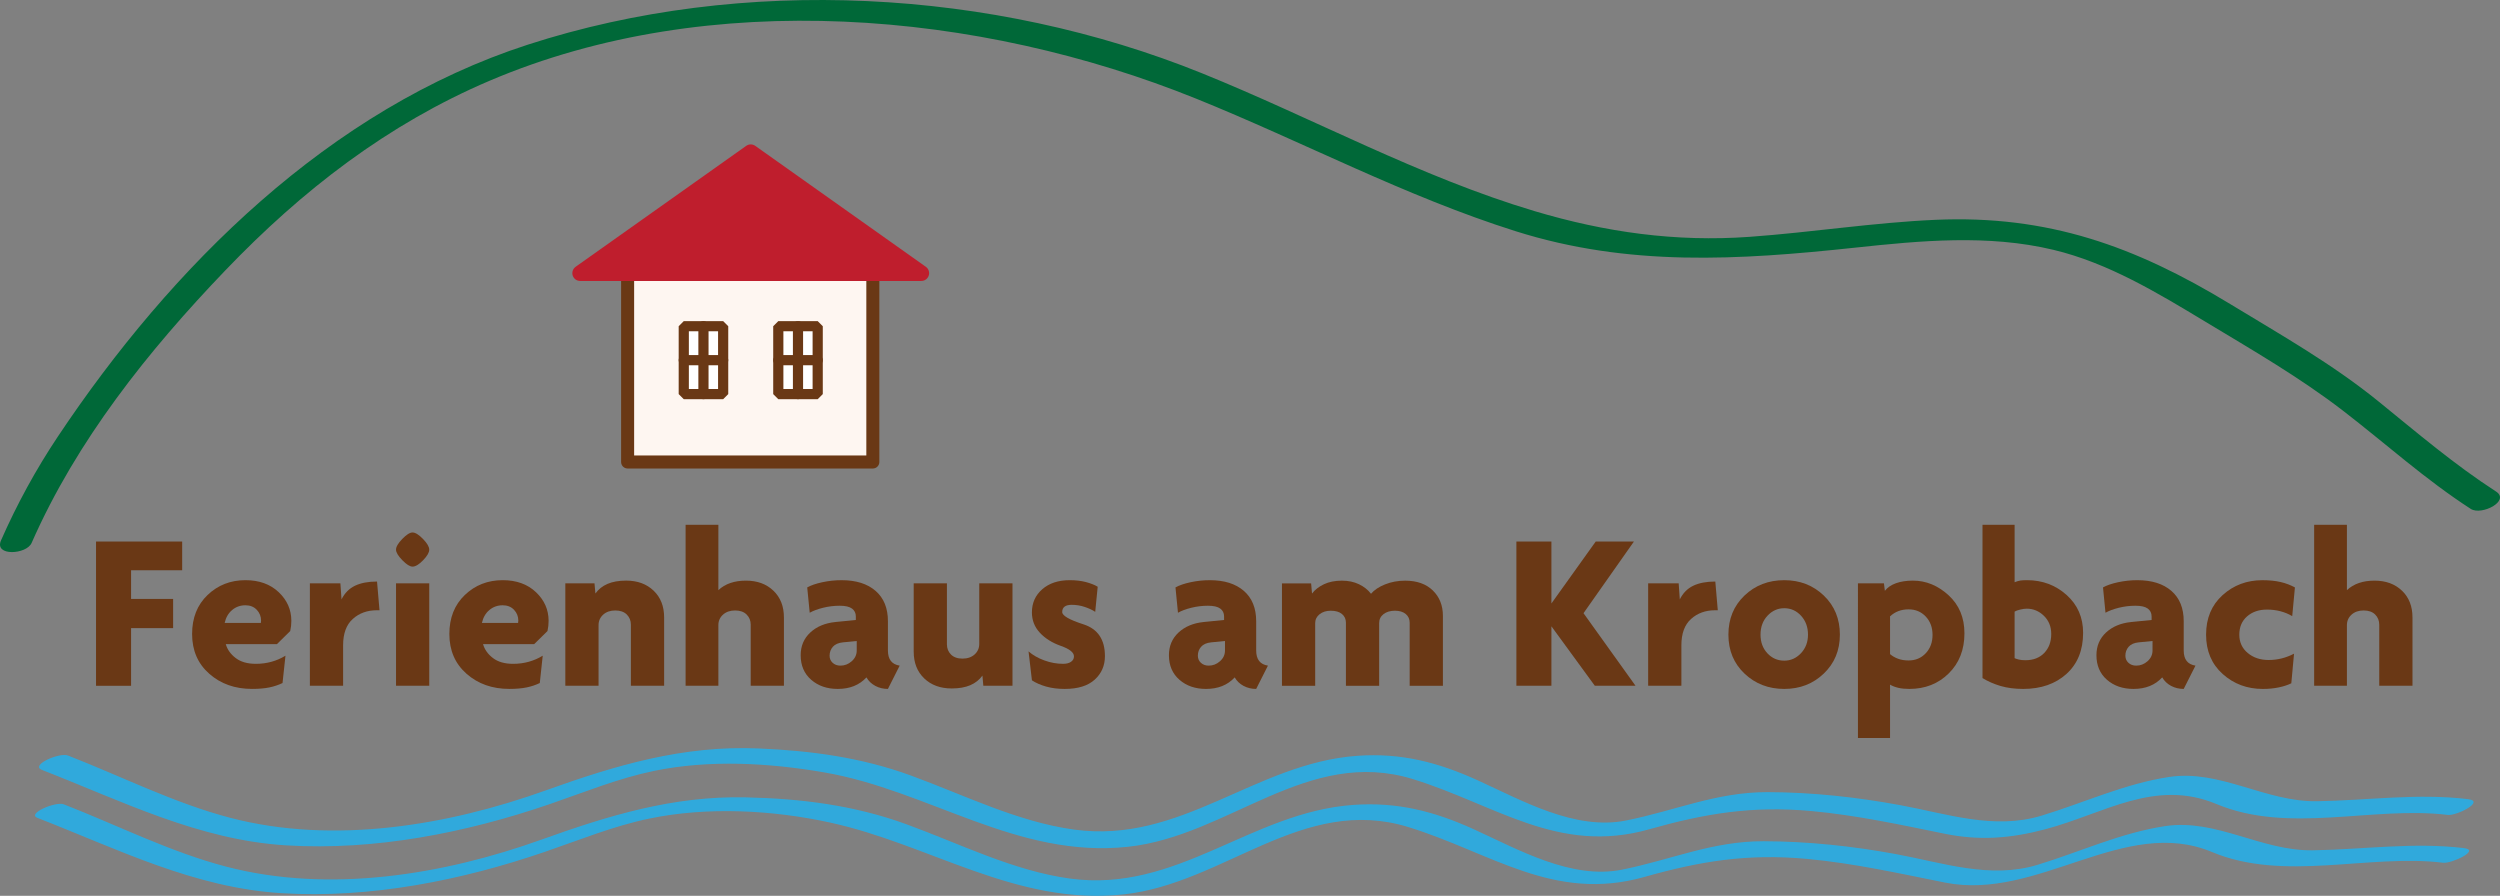 <?xml version="1.0" encoding="utf-8"?>
<!-- Generator: Adobe Illustrator 16.0.0, SVG Export Plug-In . SVG Version: 6.00 Build 0)  -->
<!DOCTYPE svg PUBLIC "-//W3C//DTD SVG 1.1//EN" "http://www.w3.org/Graphics/SVG/1.1/DTD/svg11.dtd">
<svg version="1.1" id="Ebene_1" xmlns="http://www.w3.org/2000/svg" xmlns:xlink="http://www.w3.org/1999/xlink" x="0px" y="0px"
	 width="240.001px" height="86px" viewBox="0 0 240.001 86" enable-background="new 0 0 240.001 86" xml:space="preserve">
<rect x="0" y="0" width="240.001" height="86" fill="#808080" stroke="none"/>
<g>
	<path fill="#6A3815" d="M12.583,54.744V57.5h4.037v2.8h-4.037v5.534H9.219V51.987h8.269v2.756H12.583z"/>
	<path fill="#6A3815" d="M27.861,60.581l-1.28,1.259h-4.905c0.145,0.512,0.459,0.955,0.944,1.328c0.485,0.373,1.132,0.56,1.942,0.56
		c1.042,0,1.989-0.26,2.843-0.781l-0.282,2.625c-0.391,0.188-0.814,0.329-1.27,0.423c-0.456,0.094-1.009,0.141-1.66,0.141
		c-1.635,0-3.002-0.485-4.102-1.454s-1.649-2.242-1.649-3.82c0-1.548,0.495-2.795,1.486-3.743c0.991-0.948,2.203-1.422,3.635-1.422
		c1.316,0,2.38,0.384,3.19,1.15c0.81,0.767,1.216,1.686,1.216,2.756C27.97,59.938,27.934,60.263,27.861,60.581z M23.564,58.107
		c-0.492,0-0.918,0.152-1.28,0.456c-0.362,0.304-0.601,0.716-0.716,1.237h3.473l0.021-0.217c0-0.405-0.138-0.752-0.413-1.042
		S24.013,58.107,23.564,58.107z"/>
	<path fill="#6A3815" d="M36.175,58.585c-0.92,0-1.69,0.278-2.308,0.835c-0.619,0.557-0.928,1.4-0.928,2.528v3.885h-3.19v-9.831
		h2.93l0.108,1.541c0.301-0.607,0.733-1.045,1.294-1.313c0.561-0.268,1.266-0.402,2.115-0.402l0.237,2.756H36.175z"/>
	<path fill="#6A3815" d="M39.602,54.396c-0.253,0-0.581-0.206-0.982-0.619c-0.402-0.413-0.602-0.749-0.602-1.009
		c0-0.274,0.2-0.618,0.602-1.031c0.401-0.412,0.729-0.619,0.982-0.619c0.268,0,0.602,0.207,1.003,0.619
		c0.402,0.413,0.602,0.756,0.602,1.031c0,0.275-0.197,0.615-0.592,1.02C40.222,54.194,39.884,54.396,39.602,54.396z M38.018,65.833
		v-9.831h3.19v9.831H38.018z"/>
	<path fill="#6A3815" d="M52.558,60.581l-1.28,1.259h-4.905c0.145,0.512,0.459,0.955,0.944,1.328c0.485,0.373,1.132,0.56,1.942,0.56
		c1.042,0,1.989-0.26,2.843-0.781l-0.282,2.625c-0.391,0.188-0.814,0.329-1.27,0.423c-0.456,0.094-1.009,0.141-1.66,0.141
		c-1.635,0-3.002-0.485-4.102-1.454s-1.649-2.242-1.649-3.82c0-1.548,0.495-2.795,1.486-3.743c0.991-0.948,2.203-1.422,3.635-1.422
		c1.316,0,2.38,0.384,3.19,1.15c0.81,0.767,1.216,1.686,1.216,2.756C52.667,59.938,52.63,60.263,52.558,60.581z M48.26,58.107
		c-0.492,0-0.918,0.152-1.28,0.456s-0.6,0.716-0.716,1.237h3.472l0.022-0.217c0-0.405-0.138-0.752-0.413-1.042
		S48.709,58.107,48.26,58.107z"/>
	<path fill="#6A3815" d="M60.565,65.833v-5.86c0-0.391-0.13-0.716-0.39-0.977c-0.261-0.26-0.63-0.391-1.107-0.391
		c-0.478,0-0.865,0.134-1.161,0.401c-0.297,0.268-0.445,0.604-0.445,1.009v5.816h-3.19v-9.831h2.8l0.087,0.976
		c0.289-0.404,0.676-0.712,1.161-0.922c0.485-0.21,1.082-0.315,1.791-0.315c1.085,0,1.964,0.322,2.637,0.966
		c0.673,0.644,1.009,1.501,1.009,2.572v6.554H60.565z"/>
	<path fill="#6A3815" d="M72.068,65.833v-5.86c0-0.391-0.13-0.716-0.391-0.977c-0.261-0.26-0.629-0.391-1.107-0.391
		s-0.865,0.134-1.161,0.401c-0.297,0.268-0.445,0.604-0.445,1.009v5.816h-3.146V50.381h3.146v6.272
		c0.651-0.607,1.534-0.912,2.648-0.912c1.085,0,1.964,0.322,2.636,0.966c0.673,0.644,1.01,1.501,1.01,2.572v6.554H72.068z"/>
	<path fill="#6A3815" d="M85.241,66.137c-0.444,0-0.849-0.098-1.213-0.293c-0.365-0.195-0.648-0.467-0.848-0.814
		c-0.68,0.738-1.599,1.107-2.756,1.107c-1.028,0-1.877-0.293-2.55-0.879c-0.672-0.586-1.009-1.371-1.009-2.355
		c0-0.882,0.307-1.609,0.922-2.181c0.614-0.572,1.421-0.908,2.419-1.009l1.954-0.195v-0.347c0-0.318-0.124-0.568-0.369-0.749
		c-0.246-0.181-0.637-0.271-1.172-0.271c-0.55,0-1.085,0.065-1.606,0.195c-0.521,0.13-0.948,0.29-1.281,0.477l-0.239-2.431
		c0.362-0.202,0.847-0.369,1.454-0.499c0.608-0.13,1.223-0.195,1.845-0.195c1.389,0,2.478,0.343,3.266,1.028
		s1.183,1.656,1.183,2.911v2.813c0,0.852,0.376,1.335,1.128,1.451L85.241,66.137z M82.246,61.536l-1.324,0.13
		c-0.434,0.043-0.756,0.185-0.966,0.423c-0.21,0.239-0.315,0.525-0.315,0.858c0,0.274,0.098,0.502,0.293,0.683
		c0.195,0.181,0.445,0.271,0.749,0.271c0.405,0,0.767-0.141,1.085-0.423c0.318-0.282,0.478-0.625,0.478-1.031V61.536z"/>
	<path fill="#6A3815" d="M94.399,65.833l-0.086-0.977c-0.29,0.405-0.676,0.712-1.161,0.922c-0.485,0.209-1.082,0.314-1.791,0.314
		c-1.085,0-1.964-0.322-2.637-0.966c-0.673-0.644-1.009-1.501-1.009-2.572v-6.554h3.19v5.859c0,0.391,0.13,0.716,0.391,0.977
		c0.26,0.261,0.629,0.391,1.106,0.391c0.478,0,0.865-0.134,1.162-0.401c0.296-0.268,0.444-0.604,0.444-1.009v-5.816h3.19v9.831
		H94.399z"/>
	<path fill="#6A3815" d="M102.214,66.137c-0.661,0-1.258-0.076-1.79-0.228c-0.532-0.152-0.985-0.351-1.359-0.597l-0.325-2.778
		c0.405,0.355,0.908,0.643,1.508,0.863c0.6,0.22,1.205,0.33,1.812,0.33c0.318,0,0.571-0.065,0.759-0.195s0.282-0.303,0.282-0.519
		c0-0.375-0.419-0.711-1.258-1.007c-0.839-0.295-1.512-0.718-2.019-1.266s-0.76-1.197-0.76-1.948c0-0.908,0.333-1.652,0.999-2.229
		c0.666-0.578,1.541-0.866,2.626-0.866c0.593,0,1.118,0.062,1.574,0.185c0.456,0.123,0.828,0.271,1.117,0.445l-0.239,2.409
		c-0.26-0.174-0.593-0.329-0.998-0.467c-0.405-0.137-0.825-0.206-1.259-0.206c-0.607,0-0.912,0.231-0.912,0.695
		c0,0.347,0.684,0.741,2.051,1.182c1.368,0.442,2.051,1.458,2.051,3.049c0,0.912-0.328,1.664-0.982,2.257
		C104.439,65.84,103.479,66.137,102.214,66.137z"/>
	<path fill="#6A3815" d="M120.593,66.137c-0.444,0-0.849-0.098-1.213-0.293c-0.365-0.195-0.648-0.467-0.848-0.814
		c-0.68,0.738-1.599,1.107-2.756,1.107c-1.027,0-1.877-0.293-2.55-0.879s-1.009-1.371-1.009-2.355c0-0.882,0.307-1.609,0.922-2.181
		c0.615-0.572,1.422-0.908,2.42-1.009l1.953-0.195v-0.347c0-0.318-0.123-0.568-0.369-0.749c-0.246-0.181-0.637-0.271-1.172-0.271
		c-0.55,0-1.085,0.065-1.606,0.195c-0.521,0.13-0.948,0.29-1.28,0.477l-0.239-2.431c0.361-0.202,0.847-0.369,1.454-0.499
		c0.607-0.13,1.223-0.195,1.845-0.195c1.389,0,2.478,0.343,3.266,1.028c0.788,0.686,1.183,1.656,1.183,2.911v2.813
		c0,0.852,0.376,1.335,1.128,1.451L120.593,66.137z M117.599,61.536l-1.324,0.13c-0.434,0.043-0.756,0.185-0.966,0.423
		c-0.21,0.239-0.314,0.525-0.314,0.858c0,0.274,0.098,0.502,0.293,0.683c0.195,0.181,0.445,0.271,0.749,0.271
		c0.404,0,0.767-0.141,1.084-0.423c0.318-0.282,0.478-0.625,0.478-1.031V61.536z"/>
	<path fill="#6A3815" d="M135.329,65.833v-6.055c0-0.347-0.127-0.625-0.38-0.835c-0.253-0.209-0.597-0.314-1.031-0.314
		c-0.448,0-0.813,0.108-1.096,0.325c-0.282,0.217-0.423,0.507-0.423,0.868v6.012h-3.19v-6.055c0-0.347-0.127-0.625-0.38-0.835
		c-0.253-0.209-0.611-0.314-1.074-0.314c-0.434,0-0.792,0.112-1.074,0.336s-0.423,0.51-0.423,0.857v6.012h-3.19v-9.831h2.8
		l0.086,0.976c0.275-0.361,0.654-0.658,1.14-0.89c0.484-0.231,1.06-0.347,1.725-0.347c0.622,0,1.172,0.116,1.649,0.347
		c0.478,0.231,0.86,0.536,1.15,0.912c0.304-0.361,0.752-0.662,1.346-0.9c0.593-0.239,1.237-0.358,1.932-0.358
		c1.128,0,2.015,0.315,2.658,0.944c0.644,0.629,0.966,1.443,0.966,2.441v6.706H135.329z"/>
	<path fill="#6A3815" d="M153.103,65.833l-4.167-5.708v5.708h-3.363V51.987h3.363v5.946l4.254-5.946h3.668l-4.84,6.879l4.992,6.967
		H153.103z"/>
	<path fill="#6A3815" d="M164.65,58.585c-0.92,0-1.689,0.278-2.308,0.835c-0.619,0.557-0.928,1.4-0.928,2.528v3.885h-3.19v-9.831
		h2.93l0.108,1.541c0.301-0.607,0.733-1.045,1.293-1.313c0.562-0.268,1.267-0.402,2.116-0.402l0.237,2.756H164.65z"/>
	<path fill="#6A3815" d="M171.29,66.137c-1.506,0-2.774-0.488-3.809-1.465c-1.035-0.977-1.553-2.225-1.553-3.744
		c0-1.52,0.513-2.771,1.542-3.754c1.027-0.984,2.3-1.476,3.82-1.476c1.504,0,2.771,0.492,3.797,1.476
		c1.027,0.984,1.542,2.235,1.542,3.754c0,1.505-0.515,2.749-1.542,3.732C174.06,65.646,172.793,66.137,171.29,66.137z
		 M171.29,58.389c-0.622,0-1.157,0.239-1.606,0.716c-0.449,0.478-0.673,1.085-0.673,1.823c0,0.724,0.221,1.32,0.662,1.791
		c0.441,0.47,0.979,0.705,1.617,0.705c0.621,0,1.157-0.239,1.605-0.716c0.449-0.477,0.674-1.07,0.674-1.779
		c0-0.724-0.222-1.328-0.662-1.812C172.465,58.632,171.925,58.389,171.29,58.389z"/>
	<path fill="#6A3815" d="M183.29,66.137c-0.405,0-0.758-0.036-1.063-0.108c-0.304-0.073-0.563-0.174-0.782-0.304v5.121h-3.082
		V56.002h2.496l0.089,0.716c0.244-0.318,0.6-0.561,1.063-0.728c0.463-0.166,1.005-0.25,1.628-0.25c1.258,0,2.397,0.467,3.418,1.4
		c1.02,0.933,1.53,2.152,1.53,3.657c0,1.577-0.504,2.861-1.509,3.852C186.072,65.642,184.809,66.137,183.29,66.137z M183.225,58.498
		c-0.71,0-1.302,0.225-1.78,0.673v3.624c0.219,0.188,0.475,0.336,0.771,0.445c0.297,0.109,0.633,0.163,1.01,0.163
		c0.666,0,1.215-0.231,1.65-0.695c0.433-0.463,0.649-1.049,0.649-1.758c0-0.708-0.217-1.294-0.649-1.758
		C184.44,58.729,183.891,58.498,183.225,58.498z"/>
	<path fill="#6A3815" d="M194.229,66.137c-0.811,0-1.534-0.094-2.172-0.282c-0.636-0.188-1.215-0.441-1.736-0.76V50.381h3.082v5.512
		c0.218-0.087,0.405-0.141,0.565-0.163c0.158-0.022,0.368-0.033,0.629-0.033c1.476,0,2.741,0.474,3.798,1.422
		s1.584,2.159,1.584,3.635c0,1.664-0.532,2.977-1.595,3.939C197.321,65.656,195.935,66.137,194.229,66.137z M194.576,58.433
		c-0.188,0-0.402,0.029-0.641,0.087c-0.238,0.058-0.416,0.123-0.532,0.195v4.471c0.102,0.043,0.235,0.087,0.401,0.13
		c0.167,0.043,0.381,0.065,0.641,0.065c0.752,0,1.354-0.232,1.801-0.695c0.449-0.463,0.674-1.071,0.674-1.823
		c0-0.708-0.235-1.291-0.705-1.747C195.744,58.661,195.197,58.433,194.576,58.433z"/>
	<path fill="#6A3815" d="M209.637,66.137c-0.444,0-0.85-0.098-1.214-0.293c-0.365-0.195-0.648-0.467-0.85-0.814
		c-0.68,0.738-1.598,1.107-2.755,1.107c-1.028,0-1.878-0.293-2.551-0.879c-0.672-0.586-1.008-1.371-1.008-2.355
		c0-0.882,0.306-1.609,0.921-2.181c0.616-0.572,1.423-0.908,2.421-1.009l1.953-0.195v-0.347c0-0.318-0.124-0.568-0.369-0.749
		c-0.246-0.181-0.637-0.271-1.173-0.271c-0.549,0-1.084,0.065-1.605,0.195s-0.946,0.29-1.279,0.477l-0.239-2.431
		c0.361-0.202,0.847-0.369,1.454-0.499c0.607-0.13,1.222-0.195,1.845-0.195c1.39,0,2.478,0.343,3.266,1.028
		c0.789,0.686,1.184,1.656,1.184,2.911v2.813c0,0.852,0.375,1.335,1.129,1.451L209.637,66.137z M206.642,61.536l-1.324,0.13
		c-0.435,0.043-0.756,0.185-0.965,0.423c-0.211,0.239-0.315,0.525-0.315,0.858c0,0.274,0.097,0.502,0.293,0.683
		c0.195,0.181,0.444,0.271,0.749,0.271c0.405,0,0.766-0.141,1.085-0.423c0.317-0.282,0.478-0.625,0.478-1.031V61.536z"/>
	<path fill="#6A3815" d="M220.054,59.149c-0.71-0.419-1.52-0.629-2.431-0.629c-0.768,0-1.4,0.217-1.899,0.651
		s-0.749,1.02-0.749,1.758c0,0.724,0.269,1.31,0.808,1.758c0.537,0.449,1.205,0.673,2.005,0.673c0.856,0,1.67-0.203,2.44-0.608
		l-0.261,2.843c-0.318,0.159-0.712,0.289-1.184,0.391c-0.469,0.101-0.987,0.152-1.551,0.152c-1.506,0-2.789-0.478-3.853-1.432
		c-1.063-0.955-1.595-2.214-1.595-3.776c0-1.577,0.528-2.843,1.584-3.798c1.057-0.955,2.33-1.433,3.819-1.433
		c0.666,0,1.248,0.058,1.747,0.174c0.5,0.116,0.958,0.29,1.379,0.521L220.054,59.149z"/>
	<path fill="#6A3815" d="M228.408,65.833v-5.86c0-0.391-0.13-0.716-0.391-0.977c-0.259-0.26-0.628-0.391-1.106-0.391
		c-0.478,0-0.863,0.134-1.16,0.401c-0.297,0.268-0.446,0.604-0.446,1.009v5.816h-3.146V50.381h3.146v6.272
		c0.651-0.607,1.534-0.912,2.648-0.912c1.085,0,1.964,0.322,2.638,0.966c0.672,0.644,1.008,1.501,1.008,2.572v6.554H228.408z"/>
</g>
<g>
	<path fill="#006838" d="M3.034,52.123c4.335-9.856,11.188-18.437,18.604-26.173c7.347-7.665,15.564-14.029,25.394-18.211
		c21.114-8.984,46.945-6.692,67.788,1.728c10.28,4.153,20.076,9.377,30.68,12.728c10.855,3.43,21.38,2.778,32.541,1.585
		c6.351-0.68,12.808-1.298,19.082,0.202c5.244,1.253,9.994,4.126,14.558,6.88c4.54,2.739,9.108,5.37,13.311,8.613
		c4.077,3.147,7.86,6.572,12.201,9.378c1.029,0.666,3.825-0.765,2.424-1.67c-4.002-2.587-7.587-5.651-11.279-8.646
		c-4.433-3.598-9.365-6.388-14.232-9.346c-9.14-5.555-17.509-8.568-28.319-8.088c-5.961,0.264-11.879,1.206-17.83,1.633
		c-7.101,0.509-13.827-0.439-20.621-2.464c-11.066-3.298-21.292-8.935-31.967-13.248C95.304-1.084,71.338-2.407,50.676,4.286
		c-19.072,6.178-34.245,21.32-45.126,37.631c-2.107,3.158-3.927,6.494-5.454,9.964C-0.582,53.422,2.542,53.244,3.034,52.123
		L3.034,52.123z"/>
</g>
<g>
	<path fill="#30A9DC" d="M4.02,73.909c7.713,3.005,15.062,6.733,23.456,7.246c8.52,0.521,17.249-1.201,25.278-3.953
		c3.333-1.142,6.583-2.484,10.047-3.198c5.294-1.092,11.025-0.77,16.315,0.144c10.105,1.745,18.52,8.294,29.188,7.142
		c9.639-1.042,17.212-9.624,27.338-6.495c7.949,2.457,13.953,7.282,22.655,4.823c5.411-1.53,9.923-2.277,15.595-1.757
		c4.322,0.396,8.581,1.317,12.827,2.184c3.342,0.682,6.338,0.438,9.632-0.437c5.661-1.502,10.522-4.891,16.433-2.42
		c6.97,2.913,14.973,0.167,22.205,1.044c0.841,0.102,3.633-1.309,1.949-1.513c-4.84-0.587-9.654,0.122-14.502,0.199
		c-4.961,0.078-9.301-3.074-14.203-2.329c-4.257,0.646-8.141,2.465-12.232,3.711c-4.572,1.392-9.067-0.175-13.589-1.008
		c-4.198-0.773-8.437-1.235-12.705-1.248c-4.936-0.014-8.916,1.794-13.625,2.728c-4.873,0.966-9.903-1.895-14.177-3.842
		c-3.829-1.745-7.385-2.673-11.599-2.373c-9.839,0.702-16.891,8.495-27.202,7.082c-5.429-0.744-10.576-3.334-15.679-5.196
		c-4.756-1.734-9.55-2.375-14.589-2.592c-7.254-0.313-13.71,1.61-20.441,4.026c-9.445,3.39-20.396,5.21-30.25,2.643
		c-5.376-1.4-10.459-3.981-15.62-5.991C5.701,72.21,2.864,73.459,4.02,73.909L4.02,73.909z"/>
</g>
<g>
	<path fill="#30A9DC" d="M3.596,78.517c7.716,3.005,15.056,6.717,23.452,7.23c8.507,0.521,17.257-1.226,25.272-3.973
		c3.333-1.143,6.583-2.483,10.046-3.197c5.553-1.146,11.758-0.821,17.27,0.377c9.687,2.105,17.937,8.021,28.233,6.908
		c9.669-1.045,17.186-9.6,27.347-6.459c7.954,2.458,13.949,7.243,22.645,4.785c5.428-1.534,9.918-2.255,15.601-1.734
		c4.473,0.41,8.865,1.396,13.262,2.274c8.934,1.783,17.208-6.454,25.635-2.931c6.943,2.902,14.995,0.154,22.202,1.028
		c0.761,0.092,3.609-1.208,1.977-1.406c-4.836-0.586-9.654,0.134-14.499,0.211c-4.972,0.079-9.279-3.068-14.201-2.32
		c-4.257,0.646-8.141,2.468-12.233,3.714c-4.554,1.387-9.085-0.2-13.594-1.03c-4.2-0.773-8.43-1.223-12.701-1.236
		c-4.941-0.015-8.911,1.8-13.623,2.735c-4.85,0.962-9.939-1.941-14.186-3.876c-3.829-1.745-7.387-2.645-11.591-2.345
		c-9.845,0.702-16.883,8.484-27.205,7.069c-5.428-0.744-10.583-3.351-15.683-5.21c-5.021-1.832-10.122-2.47-15.446-2.585
		C64.633,76.393,58.449,78.283,52,80.597c-9.469,3.398-20.385,5.18-30.259,2.608c-5.375-1.4-10.459-3.98-15.62-5.991
		C5.361,76.918,2.534,78.103,3.596,78.517L3.596,78.517z"/>
</g>
<rect x="60.252" y="26.122" fill="#FEF6F1" stroke="#6A3815" stroke-width="1.25" stroke-linecap="round" stroke-linejoin="round" width="23.541" height="18.23"/>
<polygon fill="#BF1E2D" stroke="#BF1E2D" stroke-width="1.5" stroke-linecap="round" stroke-linejoin="round" points="72.07,26.223 
	55.695,26.223 63.883,20.418 72.07,14.613 80.257,20.418 88.446,26.223 "/>
<g>
	
		<rect x="65.642" y="31.316" fill="#FFFFFF" stroke="#6A3815" stroke-width="0.977" stroke-linecap="round" stroke-linejoin="bevel" width="3.781" height="6.518"/>
	
		<line fill="#FFFFFF" stroke="#6A3815" stroke-width="0.977" stroke-linecap="round" stroke-linejoin="bevel" x1="65.642" y1="34.575" x2="69.423" y2="34.575"/>
	
		<line fill="#FFFFFF" stroke="#6A3815" stroke-width="0.977" stroke-linecap="round" stroke-linejoin="bevel" x1="67.532" y1="31.316" x2="67.532" y2="37.833"/>
</g>
<g>
	
		<rect x="74.717" y="31.316" fill="#FFFFFF" stroke="#6A3815" stroke-width="0.977" stroke-linecap="round" stroke-linejoin="bevel" width="3.782" height="6.518"/>
	
		<line fill="#FFFFFF" stroke="#6A3815" stroke-width="0.977" stroke-linecap="round" stroke-linejoin="bevel" x1="74.717" y1="34.575" x2="78.499" y2="34.575"/>
	
		<line fill="#FFFFFF" stroke="#6A3815" stroke-width="0.977" stroke-linecap="round" stroke-linejoin="bevel" x1="76.608" y1="31.316" x2="76.608" y2="37.833"/>
</g>
</svg>
